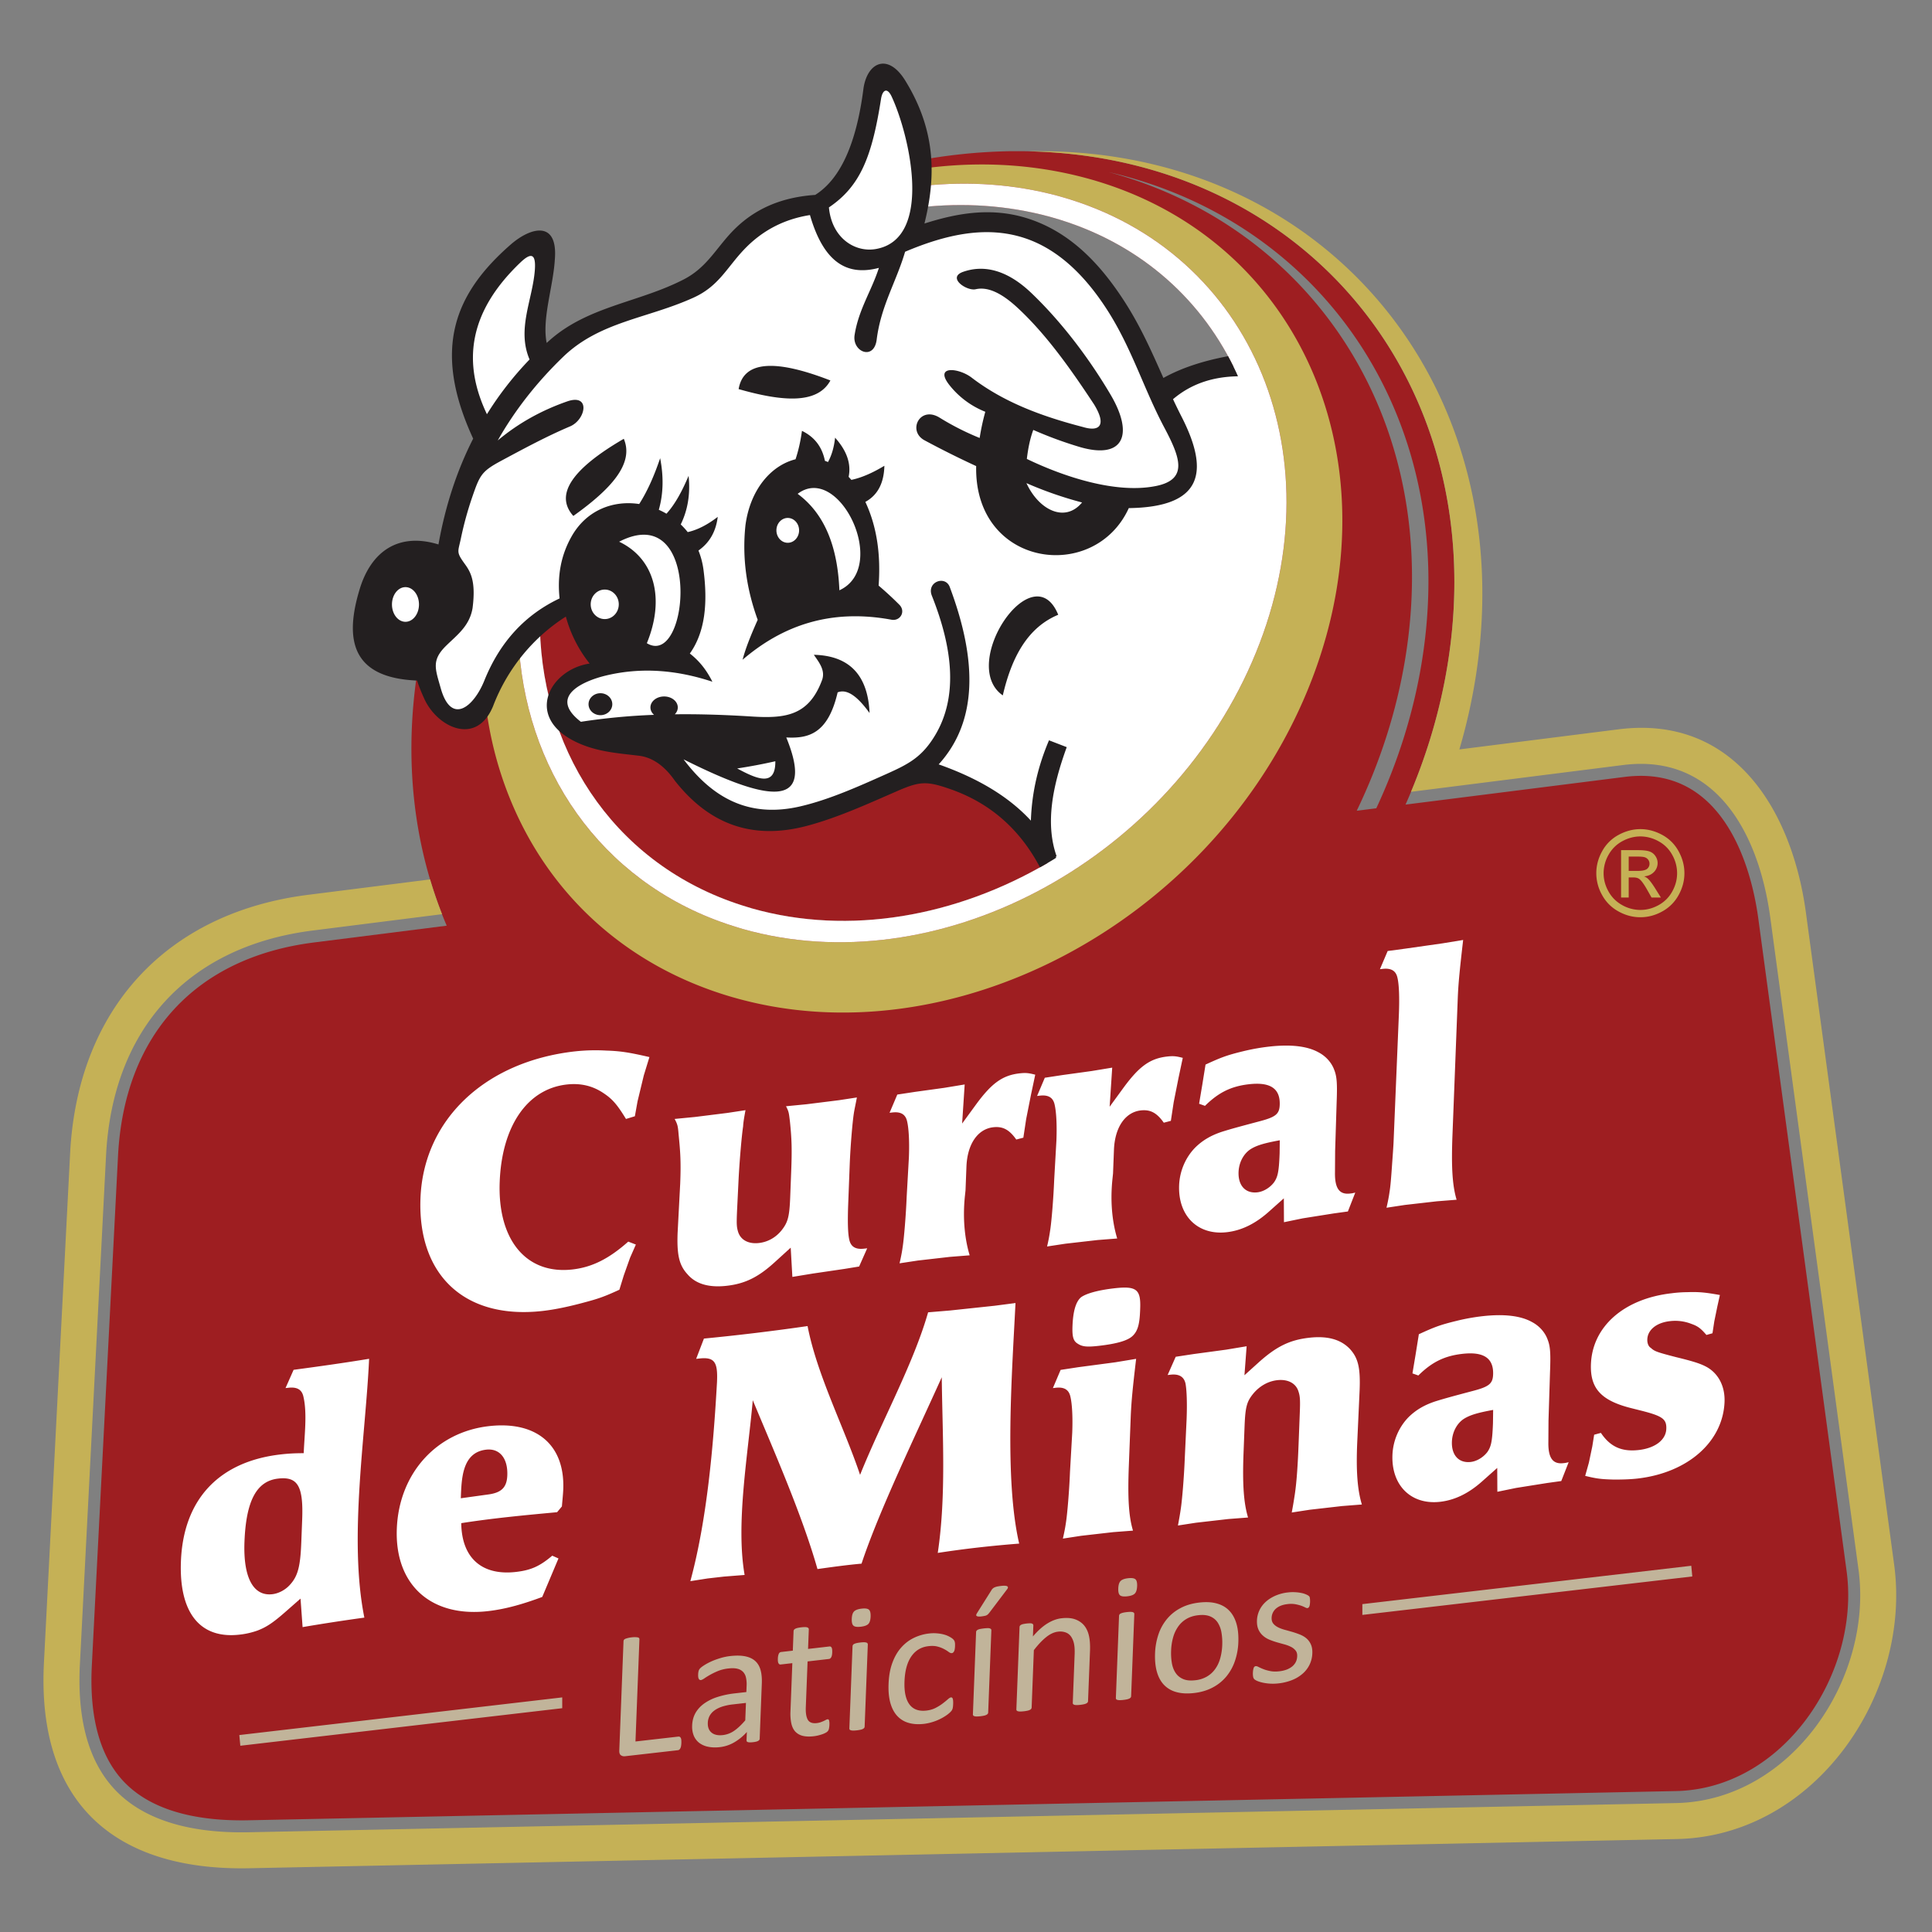 <?xml version="1.0" encoding="UTF-8"?>
<svg data-bbox="72.057 -74.774 191.793 186.819" viewBox="67.556 -81.363 200 200" height="200" width="200" xmlns:xlink="http://www.w3.org/1999/xlink" xmlns="http://www.w3.org/2000/svg" data-type="color">
    <rect x="67.556" y="-81.363" width="200" height="200" fill="#808080" stroke="none"/>
    <g>
        <defs>
            <path id="3c3b600e-7d51-4a75-8fab-8baef228d35d" d="M263.85-74.773v186.819H72.056V-74.773H263.85z"/>
        </defs>
        <clipPath id="da2e674d-5888-4983-a752-fda3659da522">
            <use overflow="visible" xlink:href="#3c3b600e-7d51-4a75-8fab-8baef228d35d"/>
        </clipPath>
        <path d="m145.397 12.675-.434-.133c-13.25-3.947-21.193-15.498-21.519-28.892l2.779-2.899 3.099 5.698.3 1.6-3.999 2.599.4 2.2 3.299 1.599 7.098 2 2.799 3.999 6.299 3.299 6.498-.5 10.597-4.599 4.099 1.3 6.798 3.699 2.488 4.331c-9.435 5.526-20.515 7.555-30.601 4.699" fill="#9E1E21" clip-rule="evenodd" fill-rule="evenodd" clip-path="url(#da2e674d-5888-4983-a752-fda3659da522)" data-color="1"/>
        <path d="m258.717 81.287-9.134-67.501a31.408 31.408 0 0 0-.391-2.278c-.809-3.85-2.507-8.183-5.754-10.62-2.273-1.706-4.916-2.177-7.701-1.825l-22.68 2.865c2.042-4.59 3.525-9.427 4.343-14.423 4.802-29.381-15.196-53.244-44.568-53.217h-.563a57 57 0 0 0-10.283 1.085v4.823c4.818-.641 9.614-.368 14.158.854l.36.102c18.841 5.334 27.196 25.712 18.617 45.437-8.576 19.717-30.885 31.42-49.725 26.086l-.435-.133c-18.493-5.51-26.652-25.831-18.182-45.304a44.988 44.988 0 0 1 2.983-5.683h-7.882c-5.706 7.868-9.516 16.78-11.031 26.048-1.597 9.773-.418 18.96 2.95 26.861l-13.721 1.734c-12.393 1.564-19.666 9.687-20.304 22.101l-2.71 52.709c-.219 4.243.346 9.129 3.516 12.273 3.214 3.189 8.354 3.878 12.682 3.79l147.773-3.023c11.197-.231 19.104-12.247 17.682-22.761M208.004 2.566c2.401-4.98 4.127-10.279 5.025-15.776 3.953-24.18-9.285-44.531-30.706-50.339 22.416 5.169 36.464 25.951 32.408 50.764-.857 5.247-2.469 10.314-4.702 15.095l-2.025.256z" fill="#9E1E21" clip-rule="evenodd" fill-rule="evenodd" clip-path="url(#da2e674d-5888-4983-a752-fda3659da522)" data-color="1"/>
        <path d="m180.469-62.796-.229-.065-.181-.049c-5.783-1.57-11.922-1.835-18.072-.841v1.762c5.126-.69 10.23-.402 15.065.897l.382.108c19.965 5.653 28.821 27.247 19.729 48.151-9.088 20.894-32.73 33.296-52.695 27.643l-.46-.141C124.41 8.831 115.763-12.704 124.74-33.34a47.521 47.521 0 0 1 2.598-5.105h-2.365a53.245 53.245 0 0 0-3.41 6.55c-4.89 11.242-5.332 23.008-1.246 33.135 4.082 10.118 12.214 17.425 22.893 20.573l.176.051.229.064c22.322 6.32 48.747-7.542 58.905-30.9 10.159-23.359.268-47.504-22.051-53.824" fill="#C5B156" clip-rule="evenodd" fill-rule="evenodd" clip-path="url(#da2e674d-5888-4983-a752-fda3659da522)" data-color="2"/>
        <path d="m263.639 80.621-9.134-67.5c-1.424-10.527-7.389-20.503-19.392-18.986L218.63-3.783a59.191 59.191 0 0 0 1.655-7.284c4.871-30.169-15.41-54.673-45.199-54.645h-.57c-.165.003-.329.01-.493.014 28.719.61 48.115 24.222 43.377 53.204-.737 4.518-2.027 8.906-3.777 13.099l21.96-2.773c9.804-1.239 14.096 7.396 15.231 15.788l9.134 67.501c1.522 11.249-6.938 23.922-18.886 24.169l-147.773 3.022c-4.691.096-10.101-.694-13.582-4.149-3.445-3.417-4.12-8.59-3.881-13.219l2.709-52.709c.669-13.022 8.405-21.629 21.389-23.27l13.395-1.692a44.598 44.598 0 0 1-1.238-3.599l-12.624 1.594c-14.646 1.85-23.874 11.813-24.643 26.775l-2.709 52.709c-.751 14.544 7.34 21.567 21.26 21.285l147.774-3.023c14.302-.295 24.308-15.033 22.5-28.393" fill="#C5B156" clip-rule="evenodd" fill-rule="evenodd" clip-path="url(#da2e674d-5888-4983-a752-fda3659da522)" data-color="2"/>
        <path d="M138.09 99.069a2.278 2.278 0 0 1-.032.319.871.871 0 0 1-.071.226.448.448 0 0 1-.109.145.287.287 0 0 1-.152.059l-5.477.625a.597.597 0 0 1-.409-.097c-.127-.085-.186-.249-.176-.494l.438-11.32a.258.258 0 0 1 .044-.136c.024-.042.071-.076.138-.106.062-.029.151-.056.26-.084.108-.028.239-.054.393-.07.16-.019.29-.023.394-.02.107.004.192.011.253.026.065.014.106.039.131.074.024.036.036.08.034.128l-.409 10.571 4.44-.507a.24.24 0 0 1 .149.028.268.268 0 0 1 .1.111.554.554 0 0 1 .054.205c.009.087.011.192.007.317m-45.655.287 33.323-3.886v-1.119L92.33 98.249l.105 1.107zm116.152-13.543 34.155-3.982-.105-1.106-34.05 3.97v1.118zm-62.389 12.814a.227.227 0 0 1-.085.176.591.591 0 0 1-.213.11c-.092.03-.223.056-.393.074-.167.02-.3.025-.398.017-.097-.009-.168-.028-.212-.063-.044-.03-.061-.086-.059-.16l.033-.851a5.284 5.284 0 0 1-1.297 1.068 3.786 3.786 0 0 1-1.48.5c-.454.053-.863.04-1.225-.036a2.262 2.262 0 0 1-.919-.396 1.851 1.851 0 0 1-.572-.744 2.5 2.5 0 0 1-.17-1.071c.018-.481.132-.905.342-1.282.213-.374.509-.7.887-.975a4.904 4.904 0 0 1 1.379-.681 9.119 9.119 0 0 1 1.817-.381l1.187-.135.025-.661a3.14 3.14 0 0 0-.071-.859 1.224 1.224 0 0 0-.315-.587 1.22 1.22 0 0 0-.593-.311c-.245-.057-.551-.063-.914-.021a4.01 4.01 0 0 0-1.054.255 7.698 7.698 0 0 0-1.422.766c-.16.107-.276.166-.355.175a.231.231 0 0 1-.132-.021.259.259 0 0 1-.097-.104.532.532 0 0 1-.055-.188 1.49 1.49 0 0 1-.009-.256 1.69 1.69 0 0 1 .05-.378.665.665 0 0 1 .173-.28c.089-.09.24-.203.456-.338.214-.133.459-.261.737-.386.278-.121.582-.229.911-.328.326-.098.657-.165.99-.203.618-.07 1.141-.06 1.57.029.43.09.771.253 1.029.49.258.236.441.547.546.93.106.382.15.836.13 1.366l-.222 5.74zm-1.422-3.704-1.349.153a5.69 5.69 0 0 0-1.135.236c-.32.11-.589.247-.807.413a1.67 1.67 0 0 0-.483.562 1.687 1.687 0 0 0-.174.701c-.017.441.11.777.384 1.006.274.229.668.315 1.178.258a2.542 2.542 0 0 0 1.165-.444c.361-.247.746-.609 1.151-1.082l.07-1.803zm8.641 2.247a2.233 2.233 0 0 1-.052.439.581.581 0 0 1-.127.249.833.833 0 0 1-.235.168 2.191 2.191 0 0 1-.353.149c-.132.044-.27.083-.418.119a3.626 3.626 0 0 1-.442.078c-.448.052-.828.036-1.144-.043a1.571 1.571 0 0 1-.763-.438c-.194-.216-.332-.495-.41-.851a5.008 5.008 0 0 1-.087-1.264l.192-4.97-1.209.138c-.095.011-.169-.029-.223-.125-.055-.094-.075-.255-.066-.48.004-.119.015-.221.034-.307.02-.082.042-.151.07-.21a.313.313 0 0 1 .106-.125.329.329 0 0 1 .138-.047l1.2-.137.078-2.022a.263.263 0 0 1 .037-.126.323.323 0 0 1 .128-.114.93.93 0 0 1 .248-.09c.102-.023.229-.045.383-.063a2.95 2.95 0 0 1 .391-.025.682.682 0 0 1 .236.034.25.25 0 0 1 .121.085.192.192 0 0 1 .034.118l-.078 2.023 2.212-.254a.243.243 0 0 1 .133.018.228.228 0 0 1 .093.102.5.5 0 0 1 .055.196c.009.083.012.182.008.301-.009.227-.042.394-.104.5-.063.11-.14.167-.235.177l-2.212.254-.184 4.743c-.022.588.049 1.02.21 1.3.165.276.473.392.927.34.147-.017.279-.047.394-.086a5.71 5.71 0 0 0 .311-.125c.089-.043.169-.081.232-.117a.485.485 0 0 1 .175-.063.171.171 0 0 1 .09.013c.029.013.047.04.062.083s.029.1.036.173c.01.077.013.169.008.282m3.646.207a.228.228 0 0 1-.044.13.395.395 0 0 1-.128.104.924.924 0 0 1-.241.085 3.587 3.587 0 0 1-.396.065c-.15.017-.278.024-.382.023a.83.83 0 0 1-.239-.03c-.061-.019-.103-.042-.121-.076a.197.197 0 0 1-.031-.121l.329-8.505a.268.268 0 0 1 .041-.126.267.267 0 0 1 .128-.108c.059-.033.142-.061.244-.086.105-.025.232-.045.383-.063.16-.019.291-.027.394-.025a.797.797 0 0 1 .236.03.218.218 0 0 1 .121.08.182.182 0 0 1 .035.117l-.329 8.506zm.619-11.398c-.014.368-.092.624-.237.772-.146.147-.407.241-.783.284-.372.042-.621.008-.753-.106-.133-.113-.192-.348-.178-.708.014-.365.092-.621.238-.77.146-.147.406-.245.782-.288.372-.043.622-.007.754.106.132.114.191.351.177.71m8.544 9.061c-.004.109-.011.2-.021.282a1.278 1.278 0 0 1-.04.2.794.794 0 0 1-.064.149c-.025.044-.076.11-.161.196a2.919 2.919 0 0 1-.416.341 5.197 5.197 0 0 1-1.449.695 4.66 4.66 0 0 1-.876.188c-.617.07-1.162.029-1.631-.116a2.528 2.528 0 0 1-1.169-.746c-.308-.35-.535-.799-.683-1.341-.145-.546-.205-1.188-.176-1.923.032-.838.161-1.569.394-2.196.229-.623.532-1.149.91-1.574.374-.425.81-.76 1.304-1a4.852 4.852 0 0 1 1.596-.461c.274-.032.541-.037.797-.014.256.019.492.059.705.115.213.056.405.13.567.218.166.087.287.163.359.231a.727.727 0 0 1 .15.163.385.385 0 0 1 .065.146.82.82 0 0 1 .032.199c.004.072.003.17-.001.281-.009.246-.046.42-.105.523-.063.106-.133.163-.218.173-.095.011-.204-.028-.324-.117a3.537 3.537 0 0 0-.461-.291 2.995 2.995 0 0 0-.679-.266c-.267-.076-.585-.091-.958-.048-.758.086-1.351.442-1.778 1.063-.428.623-.663 1.482-.705 2.578-.021.549.012 1.023.101 1.424.089.401.232.729.424.982.195.254.435.432.728.534.292.102.629.13 1.011.087.363-.042.685-.137.964-.28.279-.146.523-.298.727-.456a9.51 9.51 0 0 0 .524-.426c.142-.125.248-.192.327-.201a.185.185 0 0 1 .113.023c.032.021.056.061.076.119a.844.844 0 0 1 .037.221c.007.094.009.199.004.325m3.626.878a.238.238 0 0 1-.044.13.415.415 0 0 1-.129.104.927.927 0 0 1-.24.086 3.536 3.536 0 0 1-.396.064 3.397 3.397 0 0 1-.381.024.909.909 0 0 1-.24-.03c-.061-.02-.102-.043-.121-.076a.2.2 0 0 1-.03-.122l.329-8.504a.255.255 0 0 1 .041-.133.344.344 0 0 1 .128-.108.783.783 0 0 1 .243-.082c.105-.022.232-.043.384-.06.159-.019.291-.027.395-.029a.65.65 0 0 1 .236.027c.054.022.096.05.121.079a.188.188 0 0 1 .033.124l-.329 8.506zm.325-12.644a.76.76 0 0 1 .142-.186.74.74 0 0 1 .189-.125c.076-.034.165-.064.277-.09.108-.021.239-.044.393-.061.177-.02.322-.027.434-.017.109.009.187.029.23.065.041.037.06.08.052.136a.35.35 0 0 1-.093.175l-1.816 2.4c-.056.066-.103.123-.146.167a.617.617 0 0 1-.357.175c-.089.02-.193.038-.321.054a1.52 1.52 0 0 1-.336.009.353.353 0 0 1-.173-.057c-.035-.026-.046-.066-.035-.119a.649.649 0 0 1 .089-.187l1.471-2.339zm10.013 11.463a.223.223 0 0 1-.044.13.362.362 0 0 1-.127.104.99.99 0 0 1-.241.086 3.512 3.512 0 0 1-.383.063c-.16.019-.291.027-.396.026a.832.832 0 0 1-.236-.031.247.247 0 0 1-.12-.076.178.178 0 0 1-.034-.121l.191-4.979c.02-.487-.002-.873-.067-1.158a2.015 2.015 0 0 0-.305-.729 1.154 1.154 0 0 0-.553-.425 1.673 1.673 0 0 0-.8-.079c-.396.045-.797.229-1.203.551-.409.323-.84.777-1.292 1.362l-.229 5.942a.236.236 0 0 1-.044.13.38.38 0 0 1-.129.105.959.959 0 0 1-.239.085 3.389 3.389 0 0 1-.396.064c-.15.018-.277.025-.382.024a.82.82 0 0 1-.239-.03c-.062-.019-.103-.043-.121-.077a.198.198 0 0 1-.031-.12l.328-8.506a.313.313 0 0 1 .035-.132.38.38 0 0 1 .118-.106.737.737 0 0 1 .225-.08 3.47 3.47 0 0 1 .354-.057c.141-.016.258-.022.349-.023a.528.528 0 0 1 .214.03.285.285 0 0 1 .107.08c.019.033.03.074.027.125l-.043 1.127c.504-.592 1.003-1.039 1.496-1.344.489-.303.981-.483 1.472-.54.575-.065 1.055-.023 1.44.125.384.146.694.367.924.658.229.295.388.653.476 1.07.091.419.123.933.101 1.536l-.203 5.19zm4.46-.508a.23.23 0 0 1-.043.13.41.41 0 0 1-.128.105c-.061.031-.14.06-.241.085a3.414 3.414 0 0 1-.396.063 2.85 2.85 0 0 1-.382.025.855.855 0 0 1-.239-.031c-.061-.018-.103-.043-.12-.076a.192.192 0 0 1-.031-.122l.329-8.504a.276.276 0 0 1 .041-.127.256.256 0 0 1 .128-.107.975.975 0 0 1 .244-.085c.104-.025.231-.047.383-.063.16-.018.29-.027.394-.026.102.002.18.013.236.031a.226.226 0 0 1 .121.079.188.188 0 0 1 .034.118l-.33 8.505zm.62-11.4c-.015.368-.093.624-.238.772-.146.149-.406.243-.782.286-.372.042-.621.006-.753-.107-.133-.112-.192-.347-.178-.709.014-.364.092-.62.238-.768.146-.149.405-.246.781-.289.372-.042.621-.006.754.106.133.114.192.353.178.709m10.479 5.805a6.688 6.688 0 0 1-.352 1.943 5.047 5.047 0 0 1-.886 1.604 4.608 4.608 0 0 1-1.417 1.144c-.562.299-1.207.491-1.932.574-.709.081-1.323.045-1.84-.102a2.73 2.73 0 0 1-1.282-.755c-.335-.357-.577-.812-.728-1.359-.152-.545-.212-1.18-.185-1.896a6.915 6.915 0 0 1 .346-1.942 5.01 5.01 0 0 1 .882-1.604 4.564 4.564 0 0 1 1.413-1.137c.558-.298 1.202-.487 1.935-.571.709-.081 1.323-.048 1.841.103.519.146.947.398 1.282.755.337.356.58.811.735 1.354.155.548.215 1.176.188 1.889m-1.667.293a6.148 6.148 0 0 0-.081-1.288 2.73 2.73 0 0 0-.383-1.028 1.71 1.71 0 0 0-.775-.641c-.333-.143-.751-.185-1.254-.126-.468.053-.87.182-1.212.385-.34.199-.627.463-.854.788a3.63 3.63 0 0 0-.525 1.119 5.77 5.77 0 0 0-.208 1.359 6.24 6.24 0 0 0 .076 1.299c.069.399.199.74.39 1.021.188.284.449.495.779.637.333.143.751.182 1.254.123a3.004 3.004 0 0 0 1.206-.381 2.74 2.74 0 0 0 .859-.785c.23-.318.404-.691.521-1.112.118-.423.188-.876.207-1.37m9.326.855a2.914 2.914 0 0 1-.29 1.189c-.177.359-.42.674-.73.939a3.739 3.739 0 0 1-1.092.652 5.407 5.407 0 0 1-1.376.337 5.061 5.061 0 0 1-1.61-.067 3.578 3.578 0 0 1-.554-.162 1.485 1.485 0 0 1-.325-.175.472.472 0 0 1-.144-.246 1.68 1.68 0 0 1-.03-.46c.004-.118.016-.22.031-.306a1.21 1.21 0 0 1 .056-.202.268.268 0 0 1 .086-.119.256.256 0 0 1 .119-.046c.072-.008.176.022.31.095.134.067.297.142.496.219.194.078.43.143.7.196.271.056.588.062.943.021.269-.031.511-.087.732-.167a2.18 2.18 0 0 0 .574-.316c.161-.128.291-.283.383-.461.095-.181.145-.389.153-.62.011-.239-.045-.436-.163-.582a1.433 1.433 0 0 0-.476-.38 3.601 3.601 0 0 0-.677-.257c-.251-.067-.513-.141-.779-.216a7.705 7.705 0 0 1-.779-.273 2.356 2.356 0 0 1-.674-.419 1.801 1.801 0 0 1-.466-.643c-.114-.257-.164-.572-.149-.953.014-.332.091-.658.233-.979s.349-.611.619-.87.604-.48 1.002-.664a4.475 4.475 0 0 1 1.384-.366c.229-.026.457-.033.688-.021.227.01.431.034.614.071.185.033.339.076.468.129.128.051.224.098.291.142.063.044.106.08.129.116.02.035.036.075.043.124.008.044.013.101.02.171a2.447 2.447 0 0 1-.02.531.716.716 0 0 1-.054.199.303.303 0 0 1-.086.119.205.205 0 0 1-.105.044c-.059.007-.14-.016-.248-.075a3.66 3.66 0 0 0-.409-.174 4.444 4.444 0 0 0-.602-.153 2.73 2.73 0 0 0-.794-.012c-.269.03-.505.086-.713.171a1.694 1.694 0 0 0-.513.313 1.35 1.35 0 0 0-.313.427 1.35 1.35 0 0 0-.117.502c-.009.245.045.444.166.598.121.152.282.279.481.382.198.103.427.188.685.262.26.069.521.143.788.219.267.078.529.167.79.27.259.102.487.232.687.399.196.167.351.374.464.624.114.25.167.56.153.923" fill="#C1B49A" clip-path="url(#da2e674d-5888-4983-a752-fda3659da522)" data-color="3"/>
        <path d="M237.369 4.468c.766 0 1.512.196 2.242.588a4.184 4.184 0 0 1 1.704 1.688c.407.73.611 1.493.611 2.288 0 .785-.2 1.54-.603 2.265a4.235 4.235 0 0 1-1.686 1.689c-.725.403-1.479.603-2.27.603s-1.547-.2-2.269-.603a4.226 4.226 0 0 1-1.69-1.689 4.589 4.589 0 0 1-.604-2.265c0-.795.205-1.558.612-2.288a4.212 4.212 0 0 1 1.708-1.688c.731-.391 1.479-.588 2.245-.588m0 .756c-.642 0-1.265.165-1.871.493s-1.081.798-1.424 1.407a3.852 3.852 0 0 0-.513 1.909c0 .656.169 1.285.505 1.887s.807 1.073 1.411 1.409a3.836 3.836 0 0 0 1.892.505c.656 0 1.287-.169 1.893-.505.604-.336 1.072-.807 1.406-1.409s.501-1.231.501-1.887a3.86 3.86 0 0 0-.51-1.909 3.505 3.505 0 0 0-1.423-1.407 3.886 3.886 0 0 0-1.867-.493m-2.001 6.326h.792V9.467h.464c.279 0 .491.055.637.169.21.153.483.534.826 1.141l.436.773h.968l-.599-.959c-.286-.456-.528-.78-.727-.974a1.324 1.324 0 0 0-.416-.26c.422-.033.764-.181 1.02-.447a1.31 1.31 0 0 0 .383-.937c0-.254-.076-.493-.229-.72a1.21 1.21 0 0 0-.616-.474c-.259-.091-.675-.135-1.252-.135h-1.686v4.906zm.792-2.759h.961c.458 0 .772-.07.939-.206a.669.669 0 0 0 .252-.545.673.673 0 0 0-.122-.39.732.732 0 0 0-.334-.256c-.146-.057-.409-.084-.797-.084h-.899v1.481z" fill="#C5B156" clip-rule="evenodd" fill-rule="evenodd" clip-path="url(#da2e674d-5888-4983-a752-fda3659da522)" data-color="2"/>
        <path d="M105.274 86.092c-1.646-8.19.14-18.912.492-26.793-2.6.429-5.206.792-7.817 1.142l-.836 1.89.293-.033c.911-.104 1.408.198 1.562.933.402 1.729.098 4.025.028 5.84-.945.001-1.563.035-2.367.126-6.42.732-10.096 4.664-10.344 11.075-.206 5.324 1.978 8.049 6.063 7.583a8.183 8.183 0 0 0 1.869-.426c.922-.355 1.595-.793 2.947-1.985l1.503-1.319.213 2.95a196.46 196.46 0 0 1 6.394-.983m113.07-43.258c-.45-1.492-.555-3.451-.428-6.727l.545-14.08c.058-1.509.179-2.778.56-6.084l-2.156.352-3.836.546-1.822.244-.801 1.883.291-.033c.876-.1 1.375.201 1.527.938.155.66.214 1.945.146 3.711l-.548 13.182c-.021.577-.093 1.482-.174 2.637-.081 1.157-.151 2.06-.246 2.61-.05.363-.144.913-.316 1.649l1.898-.288 3.318-.379 2.042-.161zm-10.492-.739-.329.073-.218.025c-1.097.125-1.579-.536-1.552-2.188l.015-2.226.156-5c.074-1.908.031-2.656-.232-3.344-.264-.759-.852-1.443-1.637-1.857-1.172-.654-2.909-.848-5.13-.595-.767.088-1.607.219-2.706.485-1.651.404-2.203.609-3.867 1.373l-.335 2.081-.331 1.975.609.218c1.398-1.38 2.695-2.027 4.551-2.238 2.226-.254 3.25.451 3.185 2.144-.037.973-.446 1.269-2.209 1.724-2.123.565-2.785.745-3.704 1.031-1.213.389-2.069.917-2.787 1.609-1.019 1.011-1.655 2.447-1.713 3.956-.123 3.171 1.941 5.194 4.932 4.853 1.53-.174 2.939-.874 4.291-2.066l1.617-1.439.013 2.471 1.94-.4 3.216-.51 1.462-.202.763-1.953zm-7.835-3.946c-.071 1.837-.2 2.352-.586 2.898-.42.549-1.087.947-1.708 1.019-1.24.141-2.006-.704-1.952-2.107.038-.972.508-1.883 1.253-2.365.631-.395 1.439-.629 3.014-.916l-.017 1.365-.004.106zm-10.021-10.003-.444 2.093-.495 2.494-.294 1.934-.733.192c-.722-1.03-1.398-1.383-2.384-1.271-1.604.184-2.684 1.741-2.774 4.082l-.056 1.439-.039 1.009-.057.545c-.284 2.685.068 4.796.488 6.182l-2.04.161-3.321.379-1.899.288a17.02 17.02 0 0 0 .316-1.648c.145-.878.348-3.374.421-5.247l.231-4.076c.068-1.768-.028-3.045-.184-3.708-.152-.734-.647-1.036-1.523-.937l-.293.033.799-1.886 1.827-.278 3.03-.418 2.12-.35-.266 4.047 1.457-1.997c1.61-2.188 2.732-2.998 4.483-3.198.657-.075.946-.039 1.63.136m-15.273 1.742c-.683-.174-.973-.211-1.629-.136-1.751.2-2.872 1.008-4.482 3.198l-1.457 1.996.265-4.046-2.119.35-3.03.418-1.827.278-.8 1.886.291-.033c.878-.101 1.373.202 1.528.936.155.663.25 1.941.182 3.709l-.23 4.076c-.073 1.873-.278 4.367-.422 5.246-.048.363-.143.913-.316 1.649l1.899-.288 3.319-.379 2.04-.161c-.418-1.387-.77-3.497-.487-6.182l.058-.545.039-1.009.056-1.439c.09-2.341 1.167-3.899 2.773-4.082.984-.112 1.661.241 2.385 1.271l.733-.192.293-1.934.494-2.494.444-2.093zm-17.395 17.973-.329.038c-.876.1-1.372-.202-1.526-.939-.155-.664-.178-1.951-.11-3.715l.157-4.067c.073-1.874.276-4.298.42-5.246.051-.363.184-.953.322-1.686l-1.864.284-3.359.419-2.115.206c.304.575.299.716.409 1.602.185 1.809.217 2.845.131 5.076l-.106 2.736c-.079 2.051-.246 2.608-.896 3.436-.61.749-1.425 1.202-2.337 1.307-1.096.125-1.914-.318-2.171-1.187-.128-.451-.155-.698-.111-1.853l.012-.288.171-3.495c.111-1.949.312-4.301.458-5.25.014-.36.109-.945.247-1.677l-1.864.283-3.357.419-2.114.205c.303.576.336.712.41 1.604.183 1.843.253 2.839.166 5.071l-.269 5.12c-.092 2.379.195 3.386 1.031 4.293.869 1.011 2.233 1.392 4.06 1.184 1.931-.221 3.303-.914 5.036-2.508l1.581-1.437.172 3.026 2.121-.348 3.289-.483 1.5-.245.835-1.885zm-22.543-19.797c-2.089-.479-2.99-.626-4.478-.671a19.67 19.67 0 0 0-3.271.087c-9.304 1.061-15.639 7.088-15.952 15.19-.311 8.028 4.634 12.591 12.659 11.675 1.278-.146 2.742-.456 4.322-.886 1.43-.38 2.057-.594 3.609-1.31l.457-1.485.651-1.831.599-1.36-.788-.305c-1.993 1.771-3.736 2.65-5.777 2.883-4.779.545-7.764-3.056-7.531-9.069.223-5.762 2.842-9.61 6.927-10.076 1.424-.163 2.683.124 3.816.89.921.611 1.407 1.167 2.33 2.675l.92-.281.276-1.54.649-2.691.582-1.895zm111.295 35.69c.061-1.582-.615-2.905-1.822-3.593-.641-.357-1.394-.594-3.193-1.033-2.014-.522-2.228-.603-2.614-.957-.249-.147-.381-.492-.365-.888.038-.973.938-1.72 2.324-1.879a4.585 4.585 0 0 1 2.24.281c.683.243.963.464 1.556 1.147l.626-.177.189-1.241.316-1.54.262-1.179c-1.48-.26-2.092-.336-3.401-.293a13.139 13.139 0 0 0-1.604.114c-4.923.561-8.194 3.441-8.344 7.329-.099 2.522 1.051 3.79 4.217 4.574l1.079.271c2.122.546 2.544.857 2.505 1.866-.044 1.148-1.166 1.992-2.846 2.185-1.785.204-2.962-.342-3.925-1.772l-.697.189-.192 1.203-.354 1.688-.383 1.369c1.19.294 1.659.346 2.929.382.907.003 1.745-.021 2.476-.104 5.213-.593 8.861-3.802 9.021-7.942m-16.137 6.249-.332.075-.219.025c-1.093.124-1.578-.537-1.55-2.189l.014-2.223.157-5.002c.074-1.906.033-2.657-.234-3.344-.26-.757-.851-1.442-1.636-1.854-1.169-.654-2.906-.854-5.134-.601a21.15 21.15 0 0 0-2.705.491c-1.651.404-2.203.61-3.869 1.374l-.333 2.081-.33 1.975.611.216c1.395-1.379 2.691-2.027 4.552-2.239 2.227-.254 3.252.452 3.187 2.143-.038.973-.451 1.273-2.21 1.725-2.128.564-2.79.748-3.709 1.03-1.215.39-2.07.92-2.784 1.607-1.021 1.014-1.659 2.449-1.717 3.961-.123 3.167 1.944 5.189 4.934 4.849 1.533-.176 2.94-.874 4.293-2.066l1.62-1.44.013 2.469 1.94-.398 3.213-.511 1.463-.203.765-1.951zm-7.839-3.942c-.071 1.837-.2 2.351-.583 2.897-.423.549-1.093.948-1.712 1.02-1.239.141-2.006-.704-1.952-2.106.037-.971.507-1.887 1.253-2.366.635-.395 1.442-.629 3.016-.916l-.018 1.363-.004.108zm-13.568 8.321c-.45-1.491-.627-3.44-.466-6.72l.234-5.119c.091-2.339-.159-3.349-1.032-4.289-.942-.968-2.308-1.35-4.205-1.133-1.97.225-3.338.882-5.143 2.487l-1.543 1.393.226-3.001-2.121.353-3.393.458-1.828.278-.836 1.888.291-.033c.876-.101 1.41.199 1.563.934.119.667.178 1.952.108 3.716l-.191 4.072c-.072 1.873-.278 4.367-.422 5.244-.05.364-.145.91-.281 1.646l1.863-.287 3.354-.384 2.04-.157c-.45-1.49-.593-3.444-.466-6.721l.105-2.736c.08-2.054.245-2.571.933-3.405.644-.755 1.5-1.245 2.447-1.354 1.095-.125 1.949.316 2.204 1.185.162.481.183.908.134 2.169l-.134 3.457a79.075 79.075 0 0 1-.139 2.632c-.082 1.189-.188 2.063-.281 2.612a39.83 39.83 0 0 1-.281 1.645l1.864-.287 3.355-.383 2.041-.16zm-22.959-19.999.011-.288c.077-1.979-.38-2.357-2.678-2.095-1.751.2-2.93.552-3.451.933-.526.453-.819 1.42-.878 2.969-.043 1.114.085 1.564.546 1.835.461.305.931.361 2.172.221 1.971-.225 3.035-.563 3.527-1.048.452-.447.693-1.048.751-2.527m-.733 22.703c-.452-1.491-.557-3.449-.43-6.725l.193-5.004c.061-1.548.183-2.854.562-6.053l-2.157.356-3.834.509-1.827.279-.799 1.883.293-.034c.876-.1 1.37.204 1.523.939.157.663.254 1.942.186 3.707l-.233 4.077c-.071 1.872-.277 4.366-.42 5.242-.051.364-.145.91-.316 1.65l1.899-.291 3.32-.379 2.04-.156zm-11.783 1.344c-1.547-6.691-.745-17.603-.38-24.904l-2.153.28-4.633.493-2.26.188c-1.53 5.355-4.778 11.2-7.043 16.826-1.665-4.967-4.451-10.32-5.435-15.402a231.53 231.53 0 0 1-10.73 1.295l-.806 2.099.292-.032c1.569-.18 1.949.315 1.872 2.297l-.005.145c-.372 6.607-1.033 14.238-2.758 20.602l1.79-.279 1.677-.192 2.15-.17c-.925-5.307.334-12.333.845-18.09 2.144 5.148 5.11 11.884 6.697 17.479 1.52-.213 3.033-.423 4.562-.56 1.81-5.459 5.59-13.27 8.304-19.296.068 5.964.476 12.244-.414 18.185 2.797-.433 5.606-.745 8.428-.964m-47.196-5.616c.178-4.608-2.776-7.105-7.701-6.543-5.474.625-9.309 4.934-9.529 10.622-.224 5.797 3.532 9.202 9.441 8.527 1.933-.22 3.799-.791 5.613-1.467l1.681-3.987-.644-.285c-1.275 1.074-2.164 1.499-3.769 1.683-3.539.403-5.609-1.472-5.652-5.051 3.287-.517 6.61-.826 9.922-1.134l.497-.596c.065-.757.125-1.339.141-1.769m-5.792-1.452c-.047 1.22-.576 1.785-1.928 1.975l-2.884.399c.076-1.963.104-4.743 2.627-5.031 1.387-.158 2.252.889 2.185 2.657m-21.327 6.946c-.098 2.521-.355 3.52-1.225 4.441-.455.484-1.123.846-1.779.92-1.97.226-3.021-1.733-2.877-5.439.164-4.249 1.26-6.276 3.485-6.53 2.008-.229 2.623.741 2.488 4.233l-.092 2.375z" fill="#FFFFFF" clip-rule="evenodd" fill-rule="evenodd" clip-path="url(#da2e674d-5888-4983-a752-fda3659da522)" data-color="4"/>
        <path d="m177.434-60.984-.383-.108c-4.473-1.201-9.175-1.536-13.913-1.033l.174-1.013-3.399-10.397-1.4 1.499-2.499 8.198-4.199 3.499-6.298 2-6.299 6.698-15.196 6.698-.9-1 1.3-8.097-1.499-2.5-6.399 5.499-1.4 7.998 2.5 6.398-3.899 13.097-4.799.3-2.799 5.398 3.099 3.999 2.999 2.6 1.3 3.499 2.899.5 2.899-4.799 1.971-2.056c.997 13.403 9.283 24.775 22.713 28.776l.46.141c19.965 5.653 43.607-6.749 52.695-27.643 9.092-20.903.237-42.497-19.728-48.151m-1.29 2.034.36.102c8.694 2.462 15.154 8.129 18.749 15.455l-7.047 2.349-7.897-12.297-7.6-4.898-10.497 1.499.543-3.157c4.56-.515 9.087-.209 13.389.947m-30.747 71.625-.434-.133c-13.25-3.947-21.193-15.498-21.519-28.892l2.779-2.899 3.099 5.698.3 1.6-3.999 2.599.4 2.2 3.299 1.599 7.098 2 2.799 3.999 6.299 3.299 6.498-.5 10.597-4.599 4.099 1.3 6.798 3.699 2.488 4.331c-9.435 5.526-20.515 7.555-30.601 4.699" fill="#FFFFFF" clip-rule="evenodd" fill-rule="evenodd" clip-path="url(#da2e674d-5888-4983-a752-fda3659da522)" data-color="4"/>
        <path d="m124.475-46.157-.328.293c-.502-2.503.669-5.786.843-8.604.353-4.083-2.442-3.44-4.59-1.56-5.695 4.988-8.197 10.697-3.862 20.073-1.699 3.335-2.886 6.992-3.592 10.95l-.016-.002c-4.086-1.252-6.986.667-8.178 4.756-1.593 5.331-.613 9.071 5.981 9.338.229.709.497 1.347.767 1.931 1.352 2.922 5.39 4.882 7.103.71 1.538-4.037 4.323-7.228 7.53-9.262a13.406 13.406 0 0 0 2.463 4.862c-4.244.618-7.048 5.9-.747 8.408 1.867.743 3.765.885 5.739 1.122 1.442.141 2.717 1.006 3.825 2.593 3.364 4.274 7.737 6.245 13.654 4.684 3.186-.84 6.329-2.286 9.412-3.626 2.305-1.002 3.027-1.034 5.481-.173 3.885 1.363 7.051 3.925 9.257 8.087.498-.279.991-.567 1.48-.864l.196-.134-.056-.112.104-.023c-1.198-3.383-.433-7.257 1.043-11.308l-1.836-.709c-1.067 2.514-1.773 5.238-1.875 8.316-2.441-2.647-5.738-4.478-9.545-5.824 4.094-4.508 3.963-10.851 1.146-18.361-.465-1.241-2.422-.529-1.852.903 2.247 5.641 2.66 10.573.335 14.448-1.382 2.302-2.798 3.003-5.117 4.041-2.907 1.301-5.899 2.636-8.849 3.319-5.41 1.253-9.14-.979-12.071-4.868 8.16 4.087 13.835 5.566 10.631-2.269 2.233.12 4.312-.319 5.316-4.667 1.04-.414 2.156.549 3.306 2.139-.17-3.872-2.038-5.941-5.769-6.029.578.83 1.217 1.639.842 2.641-1.375 3.672-3.783 3.97-7.306 3.746-2.637-.167-5.279-.26-7.93-.227.194-.194.31-.441.31-.71 0-.628-.633-1.136-1.415-1.136s-1.416.508-1.416 1.136c0 .295.141.564.371.767a66.164 66.164 0 0 0-7.572.719c-3.529-2.72.491-4.276 2.529-4.773 3.739-.912 7.43-.584 11.085.625-.535-1.07-1.243-2.071-2.334-2.918 1.59-2.231 1.866-5.239 1.412-8.679a8.097 8.097 0 0 0-.521-1.984c1.21-.851 1.819-2.045 1.997-3.485-1.036.797-2.071 1.345-3.107 1.577a7.801 7.801 0 0 0-.724-.792c.737-1.508 1.008-3.185.813-5.032-.656 1.557-1.39 2.931-2.29 3.919a8.09 8.09 0 0 0-.792-.405c.494-1.735.491-3.52.139-5.34-.585 1.72-1.271 3.338-2.169 4.743-2.648-.401-5.424.589-6.987 3.333-1.14 2.001-1.499 4.15-1.255 6.44-3.493 1.654-6.143 4.416-7.788 8.501-1.101 2.733-3.432 4.665-4.519.783-.557-1.99-.978-2.868.551-4.376 1.12-1.106 2.433-2.034 2.748-3.908.354-2.763-.192-3.725-.8-4.563-.921-1.268-.706-1.227-.408-2.651a35.385 35.385 0 0 1 1.194-4.336c.765-2.215.953-2.611 2.965-3.691 2.381-1.279 4.755-2.557 7.138-3.566 1.647-.696 2.156-3.446-.307-2.584-2.565.897-4.976 2.195-7.177 4.039 1.757-3.105 4.013-5.993 6.762-8.648 3.809-3.678 8.732-3.965 13.515-6.141 2.621-1.191 3.433-3.104 5.249-5.003 1.782-1.865 4.008-3.101 6.796-3.542 1.502 5.204 4.075 6.274 7.136 5.467-.767 2.391-2.109 4.317-2.516 6.958-.268 1.74 2.011 2.672 2.287.468.437-3.497 2.036-5.998 2.941-9.095 4.248-1.798 8.412-2.719 12.364-1.418 3.715 1.222 6.477 4.21 8.543 7.417 2.561 3.977 3.777 8.148 5.919 12.186 1.649 3.108 2.517 5.386-.86 6.066-4.196.844-9.635-1.008-13.363-2.803.125-1.05.319-2.065.667-3.004a41.222 41.222 0 0 0 4.757 1.752c4.489 1.341 5.743-1.141 3.255-5.383-2.204-3.742-5.063-7.535-8.212-10.542-2.546-2.432-4.935-2.931-7.048-2.197-1.729.6.354 2.018 1.286 1.807 1.107-.25 2.48.206 4.319 1.906 3.062 2.83 5.66 6.565 7.943 10.028 1.314 2.156.563 2.838-1.126 2.337-4.165-1.081-8.153-2.515-11.555-5.121-1.36-1.042-4.035-1.303-2.195.902a8.93 8.93 0 0 0 3.609 2.633 23.875 23.875 0 0 0-.584 2.712 27.6 27.6 0 0 1-4.138-2.098c-2.059-1.282-3.364 1.381-1.566 2.341a96.25 96.25 0 0 0 5.343 2.667c-.223 10.46 12.227 12.176 15.8 4.351 7.667-.106 8.376-3.767 5.456-9.476a57.17 57.17 0 0 1-.878-1.799c1.925-1.636 4.201-2.333 6.726-2.371a30.21 30.21 0 0 0-1.028-2.081c-2.513.47-4.778 1.187-6.695 2.253-1.18-2.649-2.333-5.298-4.052-7.955-2.438-3.767-5.506-7.082-9.873-8.517-3.753-1.233-7.309-.628-10.811.486 1.159-4.666 1.265-9.466-1.92-14.689-1.766-2.976-3.936-2.1-4.381.626-.723 5.759-2.393 9.459-5.008 11.1-4.187.286-6.968 1.919-9.014 4.256-1.503 1.718-2.447 3.387-4.607 4.499-4.633 2.384-9.849 2.748-13.849 6.274m5.236 36.556c.679 0 1.23.509 1.23 1.137 0 .627-.551 1.136-1.23 1.136-.679 0-1.229-.509-1.229-1.136 0-.628.55-1.137 1.229-1.137m20.199-24.218c.3-.902.522-1.883.665-2.942 1.405.684 2.106 1.77 2.377 3.102.106.039.212.08.318.126.384-.7.629-1.54.733-2.521 1.215 1.351 1.682 2.702 1.403 4.053.094.101.188.206.281.314 1.022-.212 2.163-.699 3.42-1.46-.043 1.696-.623 2.999-1.97 3.74 1.23 2.632 1.598 5.55 1.374 8.666a34.87 34.87 0 0 1 2.149 1.983c.68.692.098 1.717-.823 1.547-6.282-1.158-11.256.583-15.409 4.145.321-1.223.846-2.514 1.565-4.135-1.121-3.08-1.636-6.322-1.267-9.799.501-3.728 2.679-6.194 5.184-6.819m-17.779-2.119c1.116 2.63-1.463 5.301-5.224 7.986-2.002-2.24-.034-4.928 5.224-7.986m21.388-6.039c-1.361 2.511-5.058 2.16-9.501.894.503-2.962 3.831-3.099 9.501-.894m17.846 32.601c-4.626-3.206 3.136-14.731 5.738-8.346-3.199 1.328-4.826 4.432-5.738 8.346M122.376-44.15a33.994 33.994 0 0 0-4.413 5.666c-2.498-5.235-2.019-10.471 3.465-15.706 1.154-1.102 1.626-.881 1.491.829-.244 3.068-1.878 6.078-.543 9.211m51.436 12.8a39.442 39.442 0 0 0 5.758 2.003c-1.752 2.131-4.464.804-5.758-2.003m-20.447-28.542c3.248-2.193 4.454-5.232 5.395-11.23.148-.946.641-1.226 1.098-.246 1.871 4.011 4.355 14.756-1.652 15.787-2.147.368-4.546-1.133-4.841-4.311m-43.836 39.309c.772 0 1.399.803 1.399 1.794s-.627 1.794-1.399 1.794c-.771 0-1.397-.803-1.397-1.794 0-.992.626-1.794 1.397-1.794m22.12-4.703c8.63-4.445 7.304 13.187 2.868 10.507 1.888-4.608.82-8.743-2.868-10.507m-1.491 4.955c.803 0 1.453.684 1.453 1.528 0 .843-.65 1.527-1.453 1.527-.802 0-1.453-.684-1.453-1.527 0-.843.651-1.528 1.453-1.528m18.946-7.414c.648 0 1.173.575 1.173 1.285s-.525 1.286-1.173 1.286-1.174-.576-1.174-1.286c0-.71.526-1.285 1.174-1.285m1.024-2.496c4.287-3.256 9.513 7.607 4.322 9.985-.183-4.4-1.456-7.87-4.322-9.985m-6.259 28.428a55.353 55.353 0 0 0 3.949-.745c.029 2.682-1.878 1.861-3.949.745" fill="#231F20" clip-rule="evenodd" fill-rule="evenodd" clip-path="url(#da2e674d-5888-4983-a752-fda3659da522)" data-color="5"/>
    </g>
</svg>
